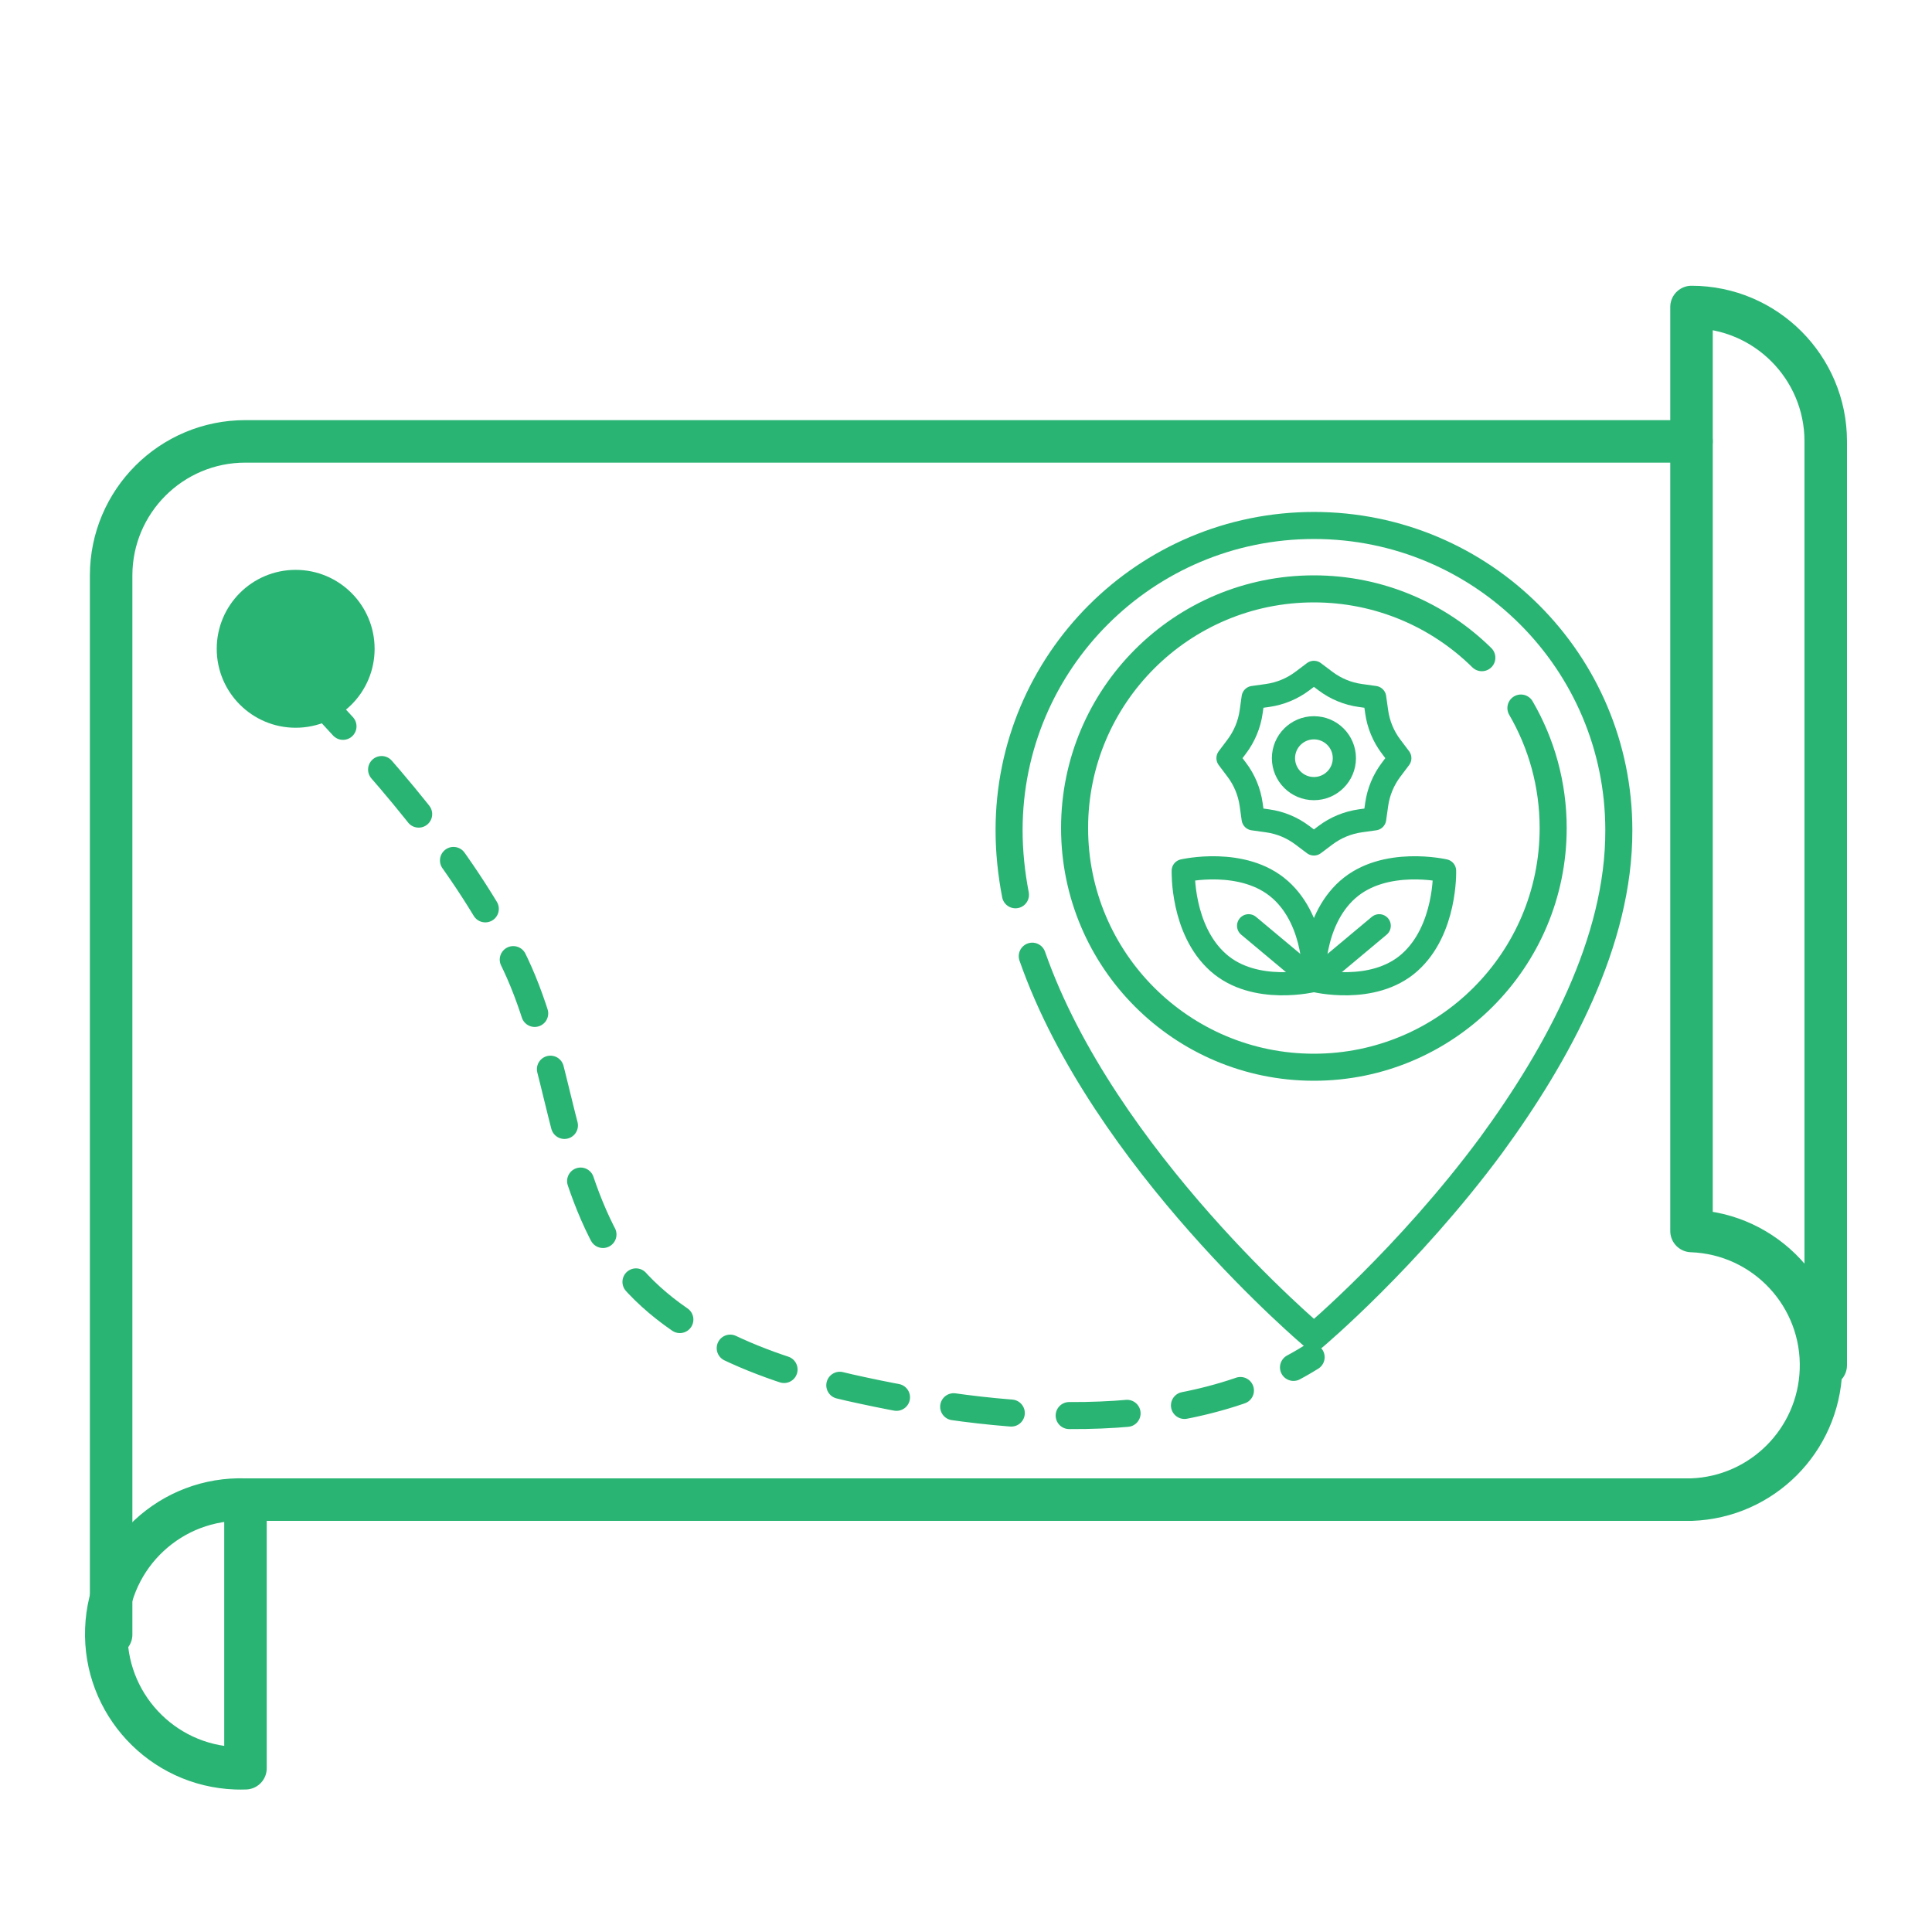 <?xml version="1.0" encoding="UTF-8"?>
<svg xmlns="http://www.w3.org/2000/svg" id="Livello_1" data-name="Livello 1" viewBox="0 0 500 500">
  <defs>
    <style>
      .cls-1 {
        stroke: #174584;
        stroke-miterlimit: 10;
      }

      .cls-1, .cls-2, .cls-3, .cls-4, .cls-5 {
        fill: none;
      }

      .cls-6 {
        fill: #2ab474;
      }

      .cls-2 {
        stroke-dasharray: 15;
      }

      .cls-2, .cls-3 {
        stroke-width: 7px;
      }

      .cls-2, .cls-3, .cls-4, .cls-5 {
        stroke: #2ab474;
        stroke-linecap: round;
        stroke-linejoin: round;
      }

      .cls-4 {
        stroke-width: 6px;
      }

      .cls-5 {
        stroke-width: 11px;
      }
    </style>
  </defs>
  <g>
    <g>
      <path class="cls-3" d="M262.8,231.57c-1.07-5.56-1.65-11.15-1.65-16.73,0-43.55,35.32-78.85,78.9-78.85s78.9,35.3,78.9,78.85c.11,28.86-15.8,57.97-33.07,81.58-21.6,29.18-45.82,49.54-45.82,49.54,0,0-54.51-45.82-72.91-98.5"></path>
      <path class="cls-3" d="M383.5,170.21c-11.18-11.01-26.53-17.81-43.47-17.81-34.2,0-61.93,27.71-61.93,61.9s27.73,61.9,61.93,61.9,61.93-27.71,61.93-61.9c0-11.32-3.04-21.93-8.35-31.06"></path>
    </g>
    <g>
      <g>
        <path class="cls-4" d="M340.04,174.01l2.99,2.25c2.64,1.99,5.74,3.28,9.02,3.73l3.71.52.52,3.7c.46,3.27,1.74,6.38,3.74,9.01l2.25,2.99-2.25,2.99c-1.99,2.64-3.28,5.74-3.74,9.01l-.52,3.7-3.71.52c-3.27.46-6.38,1.74-9.02,3.73l-2.99,2.25-2.99-2.25c-2.64-1.99-5.74-3.28-9.02-3.73l-3.71-.52-.52-3.7c-.46-3.27-1.74-6.38-3.74-9.01l-2.25-2.99,2.25-2.99c1.99-2.64,3.28-5.74,3.74-9.01l.52-3.7,3.71-.52c3.27-.46,6.38-1.74,9.02-3.73l2.99-2.25h0Z"></path>
        <ellipse class="cls-4" cx="340.04" cy="196.22" rx="7.88" ry="7.87"></ellipse>
      </g>
      <g>
        <path class="cls-4" d="M348.77,230.22c-9.53,8.48-8.73,23.5-8.73,23.5,0,0,15.25,3.85,24.77-4.63,9.53-8.48,9.04-23.74,9.04-23.74,0,0-15.56-3.6-25.08,4.88h0Z"></path>
        <path class="cls-4" d="M331.3,230.22c9.53,8.48,8.74,23.5,8.74,23.5,0,0-15.26,3.85-24.78-4.63-9.53-8.48-9.04-23.74-9.04-23.74,0,0,15.56-3.6,25.08,4.88h0Z"></path>
        <line class="cls-4" x1="356.94" y1="239.59" x2="340.04" y2="253.72"></line>
        <line class="cls-4" x1="323.14" y1="239.59" x2="340.04" y2="253.72"></line>
      </g>
    </g>
  </g>
  <g id="bfb78974-09cd-4673-9462-cc0a1495067c">
    <g id="bb4d051f-7c85-44e8-9edf-48da28c7a390">
      <g>
        <path class="cls-1" d="M437.76,79.5v34.74H63.54c-19.19-.03-34.76,15.51-34.78,34.69,0,.02,0,.03,0,.05v274.05c.08,19.15,15.63,34.63,34.78,34.6v-61.35l10.63-8.17h363.6c19.19-.03,34.74-15.59,34.74-34.78h0V114.23c-.03-19.18-15.56-34.71-34.74-34.74Z"></path>
        <path class="cls-5" d="M472.5,353.32V114.23c0-19.19-15.55-34.76-34.74-34.78v239.13c19.2.69,34.2,16.82,33.5,36.02-.66,18.22-15.28,32.85-33.5,33.5H63.54c-19.2-.69-35.32,14.31-36.02,33.5-.69,19.2,14.31,35.32,33.5,36.02.84.03,1.68.03,2.51,0v-69.52"></path>
        <path class="cls-5" d="M437.76,114.23H63.54c-19.19-.03-34.76,15.51-34.78,34.69,0,.02,0,.03,0,.05v274.05"></path>
        <circle class="cls-6" cx="76.52" cy="167.91" r="20.43"></circle>
      </g>
    </g>
  </g>
  <path class="cls-2" d="M78.53,177.01c20.29,21.43,40.37,43.76,53.79,70.29,11.79,23.31,12.03,50.63,24.51,73.68,12.05,22.25,39.31,32.78,63.04,38.13,37.56,8.46,85.34,13.4,119.45-7.87"></path>
</svg>
